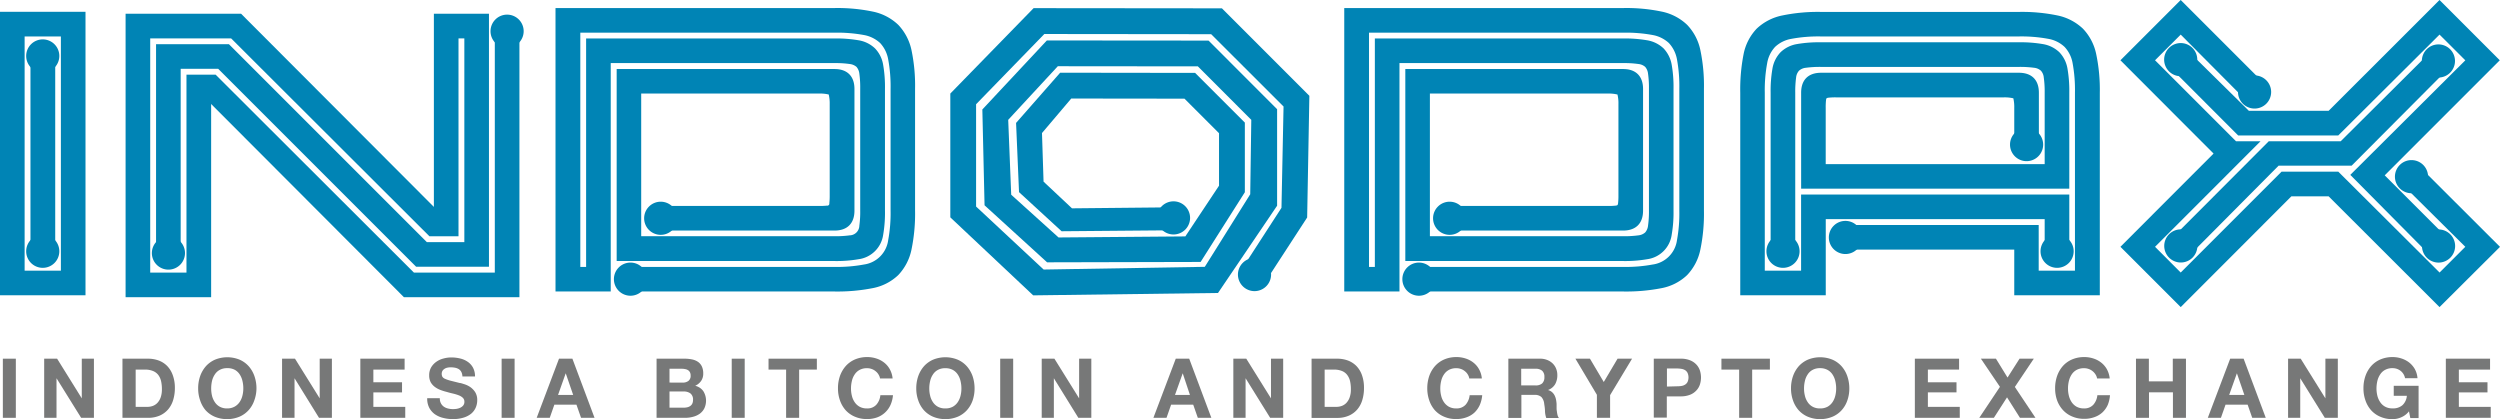 <?xml version="1.0" encoding="UTF-8"?> <svg xmlns="http://www.w3.org/2000/svg" id="Layer_1" data-name="Layer 1" viewBox="0 0 543.24 91.08"><defs><style>.cls-1{fill:#0084b5;fill-rule:evenodd;}.cls-2{fill:#777878;}</style></defs><title>indodax-logo-2020</title><path class="cls-1" d="M0,2.57H18.58V64.16H0V2.57ZM13.23,7.92H5.35V58.81h7.88V7.92ZM6.62,56.48V10.9H12V56.48Z"></path><polygon class="cls-1" points="92.75 52.61 100.9 52.61 100.9 8.34 99.63 8.34 99.63 51.34 93.31 51.34 50.22 8.34 32.64 8.34 32.64 59.23 40.52 59.23 40.52 16.22 46.85 16.22 89.94 59.23 107.52 59.23 107.52 6.38 112.87 6.38 112.87 64.58 87.77 64.58 45.88 22.6 45.88 64.58 27.29 64.58 27.29 2.99 52.39 2.99 94.28 44.96 94.28 2.99 106.25 2.99 106.25 57.96 90.42 57.96 47.41 14.95 39.26 14.95 39.26 54.62 33.91 54.62 33.91 9.6 49.74 9.6 92.75 52.61 92.75 52.61"></polygon><path class="cls-1" d="M180.09,20.54a7.86,7.86,0,0,0-2.08-.21H139.33v31h42a22.89,22.89,0,0,0,3.31-.19,2.14,2.14,0,0,0,2.09-2.09,21.61,21.61,0,0,0,.19-3.32V19.31a21.68,21.68,0,0,0-.19-3.32,2.7,2.7,0,0,0-.62-1.46,2.73,2.73,0,0,0-1.47-.62,21.56,21.56,0,0,0-3.31-.2H132.71V63.34h-12V1.75h60.57a37.42,37.42,0,0,1,8.38.77,11.24,11.24,0,0,1,5.53,2.88,11.4,11.4,0,0,1,2.88,5.53,37.37,37.37,0,0,1,.77,8.38V45.77a38.32,38.32,0,0,1-.77,8.42,11.35,11.35,0,0,1-2.88,5.58,11,11,0,0,1-5.55,2.84,39.7,39.7,0,0,1-8.36.73H136.46V58h44.86a31.85,31.85,0,0,0,6.4-.52A6.16,6.16,0,0,0,193,52.18a32,32,0,0,0,.52-6.41V19.31A32,32,0,0,0,193,12.9a7,7,0,0,0-1.74-3.54,7,7,0,0,0-3.54-1.75,32.06,32.06,0,0,0-6.41-.51H126.1V58h1.26V8.36h54a28.22,28.22,0,0,1,5.19.39,6.75,6.75,0,0,1,3.59,1.77,6.71,6.71,0,0,1,1.77,3.59,28.27,28.27,0,0,1,.39,5.2V45.77a28,28,0,0,1-.39,5.25,6.24,6.24,0,0,1-5.36,5.31,28.16,28.16,0,0,1-5.19.39H134V15h47.34c2.77,0,4.33,1.56,4.33,4.33V45.77c0,2.78-1.56,4.33-4.33,4.33H143.08V44.75H178a13.65,13.65,0,0,0,1.69-.07.44.44,0,0,0,.52-.52,13.66,13.66,0,0,0,.08-1.69V22.62a8.3,8.3,0,0,0-.21-2.08Z"></path><path class="cls-1" d="M351.47,20.54a7.86,7.86,0,0,0-2.08-.21H310.71v31h42a23,23,0,0,0,3.32-.19,2.64,2.64,0,0,0,1.46-.63,2.67,2.67,0,0,0,.62-1.46,21.61,21.61,0,0,0,.2-3.32V19.31a21.69,21.69,0,0,0-.2-3.32,2.67,2.67,0,0,0-.62-1.46,2.63,2.63,0,0,0-1.46-.62,21.69,21.69,0,0,0-3.32-.2H304.1V63.34h-12V1.75H352.7a37.37,37.37,0,0,1,8.38.77,11.24,11.24,0,0,1,5.53,2.88,11.19,11.19,0,0,1,2.88,5.53,37.37,37.37,0,0,1,.77,8.38V45.77a38.32,38.32,0,0,1-.77,8.42,11.27,11.27,0,0,1-2.88,5.58,11,11,0,0,1-5.54,2.84,39.85,39.85,0,0,1-8.37.73h-44V58h44a32,32,0,0,0,6.41-.52,6.16,6.16,0,0,0,5.29-5.29,32,32,0,0,0,.51-6.41V19.31a32,32,0,0,0-.51-6.41,7.06,7.06,0,0,0-1.75-3.54,7,7,0,0,0-3.54-1.75,32,32,0,0,0-6.41-.51H297.48V58h1.27V8.36H352.7a28.27,28.27,0,0,1,5.2.39,6.79,6.79,0,0,1,3.59,1.77,6.86,6.86,0,0,1,1.77,3.59,28.27,28.27,0,0,1,.39,5.2V45.77a28,28,0,0,1-.4,5.25,6.22,6.22,0,0,1-5.35,5.31,28.27,28.27,0,0,1-5.2.39H305.37V15H352.7c2.77,0,4.33,1.56,4.33,4.33V45.77c0,2.78-1.56,4.33-4.33,4.33H315.31V44.75h34.08a13.73,13.73,0,0,0,1.7-.07.89.89,0,0,0,.39-.12.93.93,0,0,0,.12-.4,13.73,13.73,0,0,0,.08-1.7V22.62a7.86,7.86,0,0,0-.21-2.08Z"></path><path class="cls-1" d="M437.49,21.36a8.33,8.33,0,0,0-2.08-.2H399a13.65,13.65,0,0,0-1.69.07,1,1,0,0,0-.4.12,1,1,0,0,0-.12.4,13.65,13.65,0,0,0-.07,1.69V35.66h47.58V20.14a21.61,21.61,0,0,0-.2-3.32,2.53,2.53,0,0,0-.62-1.46,2.61,2.61,0,0,0-1.46-.63,22.94,22.94,0,0,0-3.32-.19h-43a22.94,22.94,0,0,0-3.32.19,2.61,2.61,0,0,0-1.46.63,2.61,2.61,0,0,0-.63,1.46,22.94,22.94,0,0,0-.19,3.32V54.78h-5.35V20.14a28.27,28.27,0,0,1,.39-5.2,6.79,6.79,0,0,1,1.77-3.59,6.74,6.74,0,0,1,3.55-1.77,27.78,27.78,0,0,1,5.24-.39h43a28.27,28.27,0,0,1,5.2.39,6.79,6.79,0,0,1,3.59,1.77,6.79,6.79,0,0,1,1.77,3.59,28.27,28.27,0,0,1,.39,5.2V41H391.38V20.14c0-2.78,1.55-4.33,4.33-4.33h43c2.77,0,4.33,1.55,4.33,4.33V31.91h-5.35V23.44a8.33,8.33,0,0,0-.2-2.08Zm6.82,26.26H396.73V64.16H378.15v-44a39.73,39.73,0,0,1,.72-8.37,11.15,11.15,0,0,1,2.84-5.55,11.35,11.35,0,0,1,5.58-2.88,38.32,38.32,0,0,1,8.42-.77h43a38,38,0,0,1,8.38.77,11.36,11.36,0,0,1,5.53,2.88,11.27,11.27,0,0,1,2.88,5.54,37.37,37.37,0,0,1,.78,8.38v44H437.69V54.24H401V48.89h42v9.92h7.88V20.14a32,32,0,0,0-.51-6.41,6.86,6.86,0,0,0-1.75-3.54,6.86,6.86,0,0,0-3.54-1.75,32,32,0,0,0-6.41-.52h-43a32,32,0,0,0-6.41.52,6.86,6.86,0,0,0-3.54,1.75A6.86,6.86,0,0,0,384,13.73a32,32,0,0,0-.52,6.41V58.81h7.89V42.27h58.28v12.8h-5.35V47.62Z"></path><path class="cls-1" d="M535.69,13.1,530.1,7.52l-22,21.91H486.34l-13.09-13.1L477,12.58l11.67,11.5H506L530.1,0l13.09,13.1-25,25,12.41,12.41-3.76,3.76L510.71,38l25-24.9ZM485.87,30.69h5.34L468.28,53.63l5.58,5.59,21.91-21.91h12.34l22,21.91,5.59-5.59L523.38,41.41l3.73-3.87,16.13,16.1L530.1,66.73,506,42.66h-8.09L473.86,66.73l-13.1-13.1L481,33.37,460.76,13.1,473.86,0l16.92,16.92-3.86,3.74L473.86,7.52l-5.58,5.58,17.59,17.59ZM495.13,36,476.92,54.33l-3.76-3.76L493,30.69h15.63l18.21-18.12,3.75,3.76L511,36Z"></path><polygon class="cls-1" points="278.46 45.16 278.91 23.14 263.18 7.43 226.93 7.39 212.1 22.65 212.1 44.88 226.78 58.57 261.8 57.98 271.67 42.21 271.9 26.04 260.29 14.42 229.86 14.39 219.08 26.04 219.73 42.31 230.02 51.6 257.57 51.37 264.89 40.35 264.89 28.95 257.38 21.44 232.78 21.41 226.42 28.91 226.76 39.47 232.94 45.27 253.85 45.06 253.72 50.05 230.68 50.25 221.43 41.75 220.79 26.71 230.37 15.8 259.69 15.84 270.5 26.64 270.5 41.77 260.89 56.92 227.53 57 213.94 44.61 213.46 23.79 227.48 8.79 262.61 8.82 277.51 23.73 277.51 44.7 264.67 63.66 224.51 64.18 206.5 47.23 206.5 20.33 224.6 1.77 265.52 1.81 284.52 20.82 284.04 47.26 275.17 60.9 270.39 57.62 278.46 45.16 278.46 45.16"></polygon><path class="cls-1" d="M9.29,8.56a3.6,3.6,0,1,1-3.6,3.6,3.6,3.6,0,0,1,3.6-3.6Z"></path><path class="cls-1" d="M9.29,51a3.6,3.6,0,1,1-3.6,3.6A3.6,3.6,0,0,1,9.29,51Z"></path><path class="cls-1" d="M36.58,51.39A3.6,3.6,0,1,1,33,55a3.6,3.6,0,0,1,3.6-3.6Z"></path><path class="cls-1" d="M110.19,3.18a3.6,3.6,0,1,1-3.6,3.6,3.6,3.6,0,0,1,3.6-3.6Z"></path><path class="cls-1" d="M143.57,43.83a3.6,3.6,0,1,1-3.6,3.6,3.6,3.6,0,0,1,3.6-3.6Z"></path><path class="cls-2" d="M3.44,77.94V90.79H.62V77.94Z"></path><path class="cls-2" d="M12.41,77.94l5.36,8.62h0V77.94h2.64V90.79H17.63l-5.35-8.6h0v8.6H9.6V77.94Z"></path><path class="cls-2" d="M32.15,77.94a6.67,6.67,0,0,1,2.31.39,5,5,0,0,1,1.86,1.19,5.48,5.48,0,0,1,1.22,2A7.86,7.86,0,0,1,38,84.29a8.86,8.86,0,0,1-.36,2.59,5.65,5.65,0,0,1-1.09,2.06,5.12,5.12,0,0,1-1.81,1.35,6.17,6.17,0,0,1-2.57.5H26.61V77.94ZM32,88.41a3.42,3.42,0,0,0,1.19-.2,2.69,2.69,0,0,0,1-.65,3.37,3.37,0,0,0,.72-1.2,5.25,5.25,0,0,0,.27-1.8A7.75,7.75,0,0,0,35,82.81a3.57,3.57,0,0,0-.62-1.35,2.78,2.78,0,0,0-1.15-.85,4.5,4.5,0,0,0-1.75-.3h-2v8.1Z"></path><path class="cls-2" d="M43.49,81.74a6.55,6.55,0,0,1,1.24-2.15,5.79,5.79,0,0,1,2-1.44,7.06,7.06,0,0,1,5.32,0,5.75,5.75,0,0,1,2,1.44,6.38,6.38,0,0,1,1.24,2.15,8.06,8.06,0,0,1,.44,2.68A7.75,7.75,0,0,1,55.26,87,6.1,6.1,0,0,1,54,89.15a5.68,5.68,0,0,1-2,1.41,7.06,7.06,0,0,1-5.32,0,5.72,5.72,0,0,1-2-1.41A6.26,6.26,0,0,1,43.49,87a7.74,7.74,0,0,1-.43-2.62A8.05,8.05,0,0,1,43.49,81.74ZM46.07,86a4.3,4.3,0,0,0,.61,1.38,3,3,0,0,0,1.08,1,3.23,3.23,0,0,0,1.62.37A3.29,3.29,0,0,0,51,88.35a3.18,3.18,0,0,0,1.08-1,4.29,4.29,0,0,0,.6-1.38,6.31,6.31,0,0,0,.19-1.57,6.82,6.82,0,0,0-.19-1.64,4.26,4.26,0,0,0-.6-1.41,3,3,0,0,0-1.08-1A3.29,3.29,0,0,0,49.38,80a3.23,3.23,0,0,0-1.62.37,2.86,2.86,0,0,0-1.08,1,4.28,4.28,0,0,0-.61,1.41,7.36,7.36,0,0,0-.18,1.64A6.81,6.81,0,0,0,46.07,86Z"></path><path class="cls-2" d="M64.1,77.94l5.37,8.62h0V77.94h2.65V90.79H69.32L64,82.19h0v8.6H61.29V77.94Z"></path><path class="cls-2" d="M87.92,77.94v2.37H81.13v2.76h6.23v2.19H81.13v3.15h6.93v2.38H78.3V77.94Z"></path><path class="cls-2" d="M95.8,87.62a2.1,2.1,0,0,0,.62.73,2.61,2.61,0,0,0,.91.41,4.32,4.32,0,0,0,1.08.14,6,6,0,0,0,.81-.06,3.06,3.06,0,0,0,.81-.25,1.79,1.79,0,0,0,.63-.49,1.23,1.23,0,0,0,.25-.8,1.15,1.15,0,0,0-.33-.85,2.64,2.64,0,0,0-.87-.54,9.48,9.48,0,0,0-1.23-.38c-.45-.1-.92-.22-1.38-.36a11.51,11.51,0,0,1-1.41-.44,5,5,0,0,1-1.22-.67,3.3,3.3,0,0,1-.88-1,3.14,3.14,0,0,1-.33-1.5,3.4,3.4,0,0,1,.42-1.72,3.9,3.9,0,0,1,1.11-1.21,4.59,4.59,0,0,1,1.55-.72,6.45,6.45,0,0,1,1.73-.24,8.16,8.16,0,0,1,1.93.23,4.75,4.75,0,0,1,1.65.73,3.6,3.6,0,0,1,1.14,1.28,4,4,0,0,1,.43,1.9h-2.74a2.32,2.32,0,0,0-.24-1,1.67,1.67,0,0,0-.55-.6,2.41,2.41,0,0,0-.79-.3,4.75,4.75,0,0,0-1-.09,3.14,3.14,0,0,0-.68.07,1.8,1.8,0,0,0-.62.25,1.52,1.52,0,0,0-.46.45,1.41,1.41,0,0,0,0,1.3,1.36,1.36,0,0,0,.57.43,8.14,8.14,0,0,0,1.17.4l2,.5c.24,0,.57.13,1,.26a5,5,0,0,1,1.27.6,4,4,0,0,1,1.09,1.11,3.18,3.18,0,0,1,.46,1.77,4,4,0,0,1-.34,1.64,3.59,3.59,0,0,1-1,1.31,4.91,4.91,0,0,1-1.68.85,7.64,7.64,0,0,1-2.31.31,8.31,8.31,0,0,1-2.06-.26A5.28,5.28,0,0,1,94.48,90a4.09,4.09,0,0,1-1.22-1.42,4.29,4.29,0,0,1-.43-2.06h2.74A2.3,2.3,0,0,0,95.8,87.62Z"></path><path class="cls-2" d="M111.82,77.94V90.79H109V77.94Z"></path><path class="cls-2" d="M124.38,77.94l4.81,12.85h-2.93l-1-2.86h-4.8l-1,2.86h-2.84l4.85-12.85Zm.17,7.88-1.62-4.71h0l-1.67,4.71Z"></path><path class="cls-2" d="M148.7,77.94a8,8,0,0,1,1.68.16,3.58,3.58,0,0,1,1.29.53,2.5,2.5,0,0,1,.84,1,3.41,3.41,0,0,1,.3,1.51,2.76,2.76,0,0,1-.45,1.62,3.12,3.12,0,0,1-1.3,1.07A3,3,0,0,1,152.83,85a3.92,3.92,0,0,1,.21,3.75,3.26,3.26,0,0,1-1,1.16,4.33,4.33,0,0,1-1.46.66,6.25,6.25,0,0,1-1.68.22h-6.23V77.94Zm-.36,5.2a2,2,0,0,0,1.24-.36,1.35,1.35,0,0,0,.49-1.17,1.48,1.48,0,0,0-.16-.74,1.24,1.24,0,0,0-.43-.45,1.74,1.74,0,0,0-.63-.22,3.38,3.38,0,0,0-.72-.07h-2.65v3Zm.16,5.45a3.5,3.5,0,0,0,.8-.08,1.77,1.77,0,0,0,.66-.27,1.34,1.34,0,0,0,.46-.51,1.83,1.83,0,0,0,.17-.83,1.66,1.66,0,0,0-.56-1.41,2.37,2.37,0,0,0-1.47-.42h-3.08v3.52Z"></path><path class="cls-2" d="M161.82,77.94V90.79H159V77.94Z"></path><path class="cls-2" d="M167,80.31V77.94H177.5v2.37h-3.85V90.79h-2.83V80.31Z"></path><path class="cls-2" d="M190.89,81.37a2.5,2.5,0,0,0-.63-.71,2.64,2.64,0,0,0-.85-.48,2.8,2.8,0,0,0-1-.17,3.23,3.23,0,0,0-1.62.37,2.94,2.94,0,0,0-1.08,1,4.06,4.06,0,0,0-.6,1.41,6.82,6.82,0,0,0-.19,1.64,6.31,6.31,0,0,0,.19,1.57,4.08,4.08,0,0,0,.6,1.38,3.09,3.09,0,0,0,1.08,1,3.23,3.23,0,0,0,1.62.37,2.59,2.59,0,0,0,2-.79,3.61,3.61,0,0,0,.89-2.09h2.74A6.54,6.54,0,0,1,193.5,88a5.12,5.12,0,0,1-2.91,2.7,6.35,6.35,0,0,1-2.18.36,6.51,6.51,0,0,1-2.66-.52,5.68,5.68,0,0,1-2-1.41A6.28,6.28,0,0,1,182.52,87a7.74,7.74,0,0,1-.43-2.62,8.05,8.05,0,0,1,.43-2.68,6.57,6.57,0,0,1,1.25-2.15,5.75,5.75,0,0,1,2-1.44,6.68,6.68,0,0,1,2.66-.52,6.31,6.31,0,0,1,2,.31,5.36,5.36,0,0,1,1.69.89,4.68,4.68,0,0,1,1.23,1.45,5.11,5.11,0,0,1,.61,2h-2.73A2.28,2.28,0,0,0,190.89,81.37Z"></path><path class="cls-2" d="M199.53,81.74a6.55,6.55,0,0,1,1.24-2.15,5.79,5.79,0,0,1,2-1.44,7.06,7.06,0,0,1,5.32,0,5.75,5.75,0,0,1,2,1.44,6.57,6.57,0,0,1,1.25,2.15,8.32,8.32,0,0,1,.43,2.68,8,8,0,0,1-.43,2.62,6.28,6.28,0,0,1-1.25,2.11,5.68,5.68,0,0,1-2,1.41,7.06,7.06,0,0,1-5.32,0,5.72,5.72,0,0,1-2-1.41A6.26,6.26,0,0,1,199.53,87a7.74,7.74,0,0,1-.43-2.62A8.05,8.05,0,0,1,199.53,81.74ZM202.12,86a4.08,4.08,0,0,0,.6,1.38,3,3,0,0,0,1.08,1,3.23,3.23,0,0,0,1.62.37,3.29,3.29,0,0,0,1.62-.37,3.18,3.18,0,0,0,1.08-1,4.29,4.29,0,0,0,.6-1.38,6.31,6.31,0,0,0,.19-1.57,6.82,6.82,0,0,0-.19-1.64,4.26,4.26,0,0,0-.6-1.41,3,3,0,0,0-1.08-1,3.29,3.29,0,0,0-1.62-.37,3.23,3.23,0,0,0-1.62.37,2.86,2.86,0,0,0-1.08,1,4.06,4.06,0,0,0-.6,1.41,6.82,6.82,0,0,0-.19,1.64A6.31,6.31,0,0,0,202.12,86Z"></path><path class="cls-2" d="M220.16,77.94V90.79h-2.82V77.94Z"></path><path class="cls-2" d="M229.12,77.94l5.37,8.62h0V77.94h2.65V90.79h-2.82L229,82.19h0v8.6h-2.64V77.94Z"></path><path class="cls-2" d="M258.41,77.94l4.81,12.85h-2.94l-1-2.86h-4.8l-1,2.86h-2.85l4.86-12.85Zm.16,7.88L257,81.11h0l-1.68,4.71Z"></path><path class="cls-2" d="M270.81,77.94l5.37,8.62h0V77.94h2.65V90.79H276l-5.34-8.6h0v8.6H268V77.94Z"></path><path class="cls-2" d="M290.56,77.94a6.67,6.67,0,0,1,2.31.39,5.12,5.12,0,0,1,1.86,1.19,5.48,5.48,0,0,1,1.22,2,8.09,8.09,0,0,1,.44,2.79,8.86,8.86,0,0,1-.36,2.59,5.65,5.65,0,0,1-1.09,2.06,5.07,5.07,0,0,1-1.82,1.35,6.12,6.12,0,0,1-2.56.5H285V77.94Zm-.2,10.47a3.46,3.46,0,0,0,1.19-.2,2.65,2.65,0,0,0,1-.65,3.37,3.37,0,0,0,.72-1.2,5,5,0,0,0,.27-1.8,7.78,7.78,0,0,0-.18-1.75,3.58,3.58,0,0,0-.63-1.35,2.68,2.68,0,0,0-1.14-.85,4.5,4.5,0,0,0-1.75-.3h-2v8.1Z"></path><path class="cls-2" d="M318.94,81.37a2.5,2.5,0,0,0-.63-.71,2.64,2.64,0,0,0-.85-.48,2.8,2.8,0,0,0-1-.17,3.23,3.23,0,0,0-1.62.37,3,3,0,0,0-1.08,1,4.06,4.06,0,0,0-.6,1.41,6.82,6.82,0,0,0-.19,1.64,6.31,6.31,0,0,0,.19,1.57,4.08,4.08,0,0,0,.6,1.38,3.18,3.18,0,0,0,1.08,1,3.23,3.23,0,0,0,1.62.37,2.63,2.63,0,0,0,2-.79,3.74,3.74,0,0,0,.89-2.09h2.73a6.78,6.78,0,0,1-.55,2.18,5.29,5.29,0,0,1-1.19,1.65,5.09,5.09,0,0,1-1.73,1,6.35,6.35,0,0,1-2.18.36,6.43,6.43,0,0,1-2.65-.52,5.62,5.62,0,0,1-2-1.41A6.28,6.28,0,0,1,310.57,87a8,8,0,0,1-.43-2.62,8.32,8.32,0,0,1,.43-2.68,6.57,6.57,0,0,1,1.25-2.15,5.7,5.7,0,0,1,2-1.44,6.59,6.59,0,0,1,2.65-.52,6.31,6.31,0,0,1,2,.31,5.36,5.36,0,0,1,1.69.89,4.68,4.68,0,0,1,1.23,1.45,5,5,0,0,1,.61,2h-2.73A2.28,2.28,0,0,0,318.94,81.37Z"></path><path class="cls-2" d="M334.64,77.94a4.05,4.05,0,0,1,1.56.28,3.57,3.57,0,0,1,1.19.76,3.29,3.29,0,0,1,.75,1.13,3.63,3.63,0,0,1,.26,1.37,3.92,3.92,0,0,1-.47,2,3,3,0,0,1-1.56,1.27v0a2.19,2.19,0,0,1,.86.44,2.37,2.37,0,0,1,.56.7,3.55,3.55,0,0,1,.32.9,7.8,7.8,0,0,1,.13,1c0,.2,0,.44,0,.72s0,.56.06.84a6.67,6.67,0,0,0,.14.82,2,2,0,0,0,.3.66H336a5,5,0,0,1-.28-1.46c0-.56-.09-1.1-.17-1.62a2.57,2.57,0,0,0-.61-1.48,2.11,2.11,0,0,0-1.53-.46h-2.82v5h-2.83V77.94Zm-1,5.81a2.12,2.12,0,0,0,1.46-.43,1.81,1.81,0,0,0,.49-1.4,1.72,1.72,0,0,0-.49-1.36,2.12,2.12,0,0,0-1.46-.43h-3.09v3.62Z"></path><path class="cls-2" d="M342.33,77.94h3.16l3,5.07,3-5.07h3.15l-4.77,7.92v4.93H347v-5Z"></path><path class="cls-2" d="M365.19,77.94a5.27,5.27,0,0,1,2.05.35,3.8,3.8,0,0,1,1.37.92,3.55,3.55,0,0,1,.78,1.32,5,5,0,0,1,0,3,3.4,3.4,0,0,1-.78,1.32,3.69,3.69,0,0,1-1.37.93,5.46,5.46,0,0,1-2.05.35h-3v4.61h-2.83V77.94Zm-.78,6a5.69,5.69,0,0,0,.94-.07,2,2,0,0,0,.79-.28,1.47,1.47,0,0,0,.55-.58,2.44,2.44,0,0,0,0-2,1.57,1.57,0,0,0-.55-.59,2.17,2.17,0,0,0-.79-.27,5.67,5.67,0,0,0-.94-.08h-2.19V84Z"></path><path class="cls-2" d="M374.06,80.31V77.94h10.53v2.37h-3.85V90.79h-2.83V80.31Z"></path><path class="cls-2" d="M389.61,81.74a6.55,6.55,0,0,1,1.24-2.15,5.79,5.79,0,0,1,2-1.44,7.06,7.06,0,0,1,5.32,0,5.75,5.75,0,0,1,2,1.44,6.38,6.38,0,0,1,1.24,2.15,8.06,8.06,0,0,1,.44,2.68,7.75,7.75,0,0,1-.44,2.62,6.1,6.1,0,0,1-1.24,2.11,5.68,5.68,0,0,1-2,1.41,7.06,7.06,0,0,1-5.32,0,5.72,5.72,0,0,1-2-1.41A6.26,6.26,0,0,1,389.61,87a7.74,7.74,0,0,1-.43-2.62A8.05,8.05,0,0,1,389.61,81.74ZM392.2,86a4.08,4.08,0,0,0,.6,1.38,3,3,0,0,0,1.08,1,3.23,3.23,0,0,0,1.62.37,3.29,3.29,0,0,0,1.62-.37,3.18,3.18,0,0,0,1.08-1,4.29,4.29,0,0,0,.6-1.38,6.31,6.31,0,0,0,.19-1.57,6.82,6.82,0,0,0-.19-1.64,4.26,4.26,0,0,0-.6-1.41,3,3,0,0,0-1.08-1A3.29,3.29,0,0,0,395.5,80a3.23,3.23,0,0,0-1.62.37,2.86,2.86,0,0,0-1.08,1,4.06,4.06,0,0,0-.6,1.41,6.82,6.82,0,0,0-.19,1.64A6.31,6.31,0,0,0,392.2,86Z"></path><path class="cls-2" d="M425.7,77.94v2.37h-6.78v2.76h6.22v2.19h-6.22v3.15h6.93v2.38h-9.76V77.94Z"></path><path class="cls-2" d="M430.44,77.94h3.27l2.52,4.1,2.61-4.1h3.1l-4.12,6.14,4.48,6.71h-3.37l-2.81-4.45-2.86,4.45h-3.17l4.49-6.73Z"></path><path class="cls-2" d="M455.35,81.37a2.85,2.85,0,0,0-.63-.71,2.69,2.69,0,0,0-.86-.48,2.77,2.77,0,0,0-1-.17,3.29,3.29,0,0,0-1.62.37,3,3,0,0,0-1.08,1,4.48,4.48,0,0,0-.6,1.41,6.82,6.82,0,0,0-.19,1.64,6.31,6.31,0,0,0,.19,1.57,4.52,4.52,0,0,0,.6,1.38,3.18,3.18,0,0,0,1.08,1,3.29,3.29,0,0,0,1.62.37,2.62,2.62,0,0,0,2-.79,3.67,3.67,0,0,0,.89-2.09h2.74A6.78,6.78,0,0,1,458,88a5.14,5.14,0,0,1-1.19,1.65,5,5,0,0,1-1.73,1,6.31,6.31,0,0,1-2.18.36,6.43,6.43,0,0,1-2.65-.52,5.62,5.62,0,0,1-2-1.41A6.26,6.26,0,0,1,447,87a7.74,7.74,0,0,1-.43-2.62,8.05,8.05,0,0,1,.43-2.68,6.55,6.55,0,0,1,1.24-2.15,5.7,5.7,0,0,1,2-1.44,6.59,6.59,0,0,1,2.65-.52,6.31,6.31,0,0,1,2,.31,5.36,5.36,0,0,1,1.69.89,4.85,4.85,0,0,1,1.24,1.45,5.29,5.29,0,0,1,.61,2h-2.74A2.26,2.26,0,0,0,455.35,81.37Z"></path><path class="cls-2" d="M466.94,77.94v4.93h5.2V77.94H475V90.79h-2.83V85.25h-5.2v5.54h-2.83V77.94Z"></path><path class="cls-2" d="M487.53,77.94l4.81,12.85H489.4l-1-2.86h-4.8l-1,2.86h-2.85l4.86-12.85Zm.16,7.88-1.62-4.71h0l-1.68,4.71Z"></path><path class="cls-2" d="M499.93,77.94l5.37,8.62h0V77.94H508V90.79h-2.83l-5.34-8.6h0v8.6h-2.64V77.94Z"></path><path class="cls-2" d="M521.75,90.69a4.69,4.69,0,0,1-1.85.39,6.48,6.48,0,0,1-2.66-.52,5.62,5.62,0,0,1-2-1.41A6.26,6.26,0,0,1,514,87a7.74,7.74,0,0,1-.43-2.62,8.05,8.05,0,0,1,.43-2.68,6.55,6.55,0,0,1,1.24-2.15,5.7,5.7,0,0,1,2-1.44,6.64,6.64,0,0,1,2.66-.52,6.15,6.15,0,0,1,1.91.3,5.59,5.59,0,0,1,1.68.87,5,5,0,0,1,1.23,1.42,4.89,4.89,0,0,1,.59,2h-2.7a2.66,2.66,0,0,0-1-1.62A2.82,2.82,0,0,0,519.9,80a3.23,3.23,0,0,0-1.62.37,2.86,2.86,0,0,0-1.08,1,4.28,4.28,0,0,0-.61,1.41,7.36,7.36,0,0,0-.19,1.64,6.82,6.82,0,0,0,.19,1.57,4.3,4.3,0,0,0,.61,1.38,3,3,0,0,0,1.08,1,3.23,3.23,0,0,0,1.62.37,3.07,3.07,0,0,0,2.16-.71A3.13,3.13,0,0,0,523,86h-2.85V83.84h5.4v7h-1.8l-.29-1.46A4.21,4.21,0,0,1,521.75,90.69Z"></path><path class="cls-2" d="M541.08,77.94v2.37H534.3v2.76h6.22v2.19H534.3v3.15h6.93v2.38h-9.76V77.94Z"></path><path class="cls-1" d="M137,57.06a3.6,3.6,0,1,1-3.6,3.6,3.6,3.6,0,0,1,3.6-3.6Z"></path><path class="cls-1" d="M255,43.75a3.6,3.6,0,1,1-3.6,3.6,3.6,3.6,0,0,1,3.6-3.6Z"></path><path class="cls-1" d="M272.6,56.06a3.6,3.6,0,1,1-3.6,3.6,3.6,3.6,0,0,1,3.6-3.6Z"></path><path class="cls-1" d="M315,43.83a3.6,3.6,0,1,1-3.6,3.6,3.6,3.6,0,0,1,3.6-3.6Z"></path><path class="cls-1" d="M308.33,57.06a3.6,3.6,0,1,1-3.6,3.6,3.6,3.6,0,0,1,3.6-3.6Z"></path><path class="cls-1" d="M440.37,27.82a3.6,3.6,0,1,1-3.6,3.6,3.6,3.6,0,0,1,3.6-3.6Z"></path><path class="cls-1" d="M387.44,51a3.6,3.6,0,1,1-3.6,3.6,3.6,3.6,0,0,1,3.6-3.6Z"></path><path class="cls-1" d="M401,48a3.6,3.6,0,1,1-3.6,3.6A3.6,3.6,0,0,1,401,48Z"></path><path class="cls-1" d="M447,51a3.6,3.6,0,1,1-3.6,3.6A3.6,3.6,0,0,1,447,51Z"></path><path class="cls-1" d="M473.86,9.36a3.6,3.6,0,1,1-3.6,3.6,3.6,3.6,0,0,1,3.6-3.6Z"></path><path class="cls-1" d="M489.91,16.39a3.6,3.6,0,1,1-3.6,3.6,3.6,3.6,0,0,1,3.6-3.6Z"></path><path class="cls-1" d="M524,34.79a3.6,3.6,0,1,1-3.59,3.6,3.6,3.6,0,0,1,3.59-3.6Z"></path><path class="cls-1" d="M529.86,9.65a3.6,3.6,0,1,1-3.6,3.6,3.6,3.6,0,0,1,3.6-3.6Z"></path><path class="cls-1" d="M529.89,49.86a3.6,3.6,0,1,1-3.6,3.6,3.6,3.6,0,0,1,3.6-3.6Z"></path><path class="cls-1" d="M473.88,49.84a3.6,3.6,0,1,1-3.6,3.6,3.6,3.6,0,0,1,3.6-3.6Z"></path></svg> 